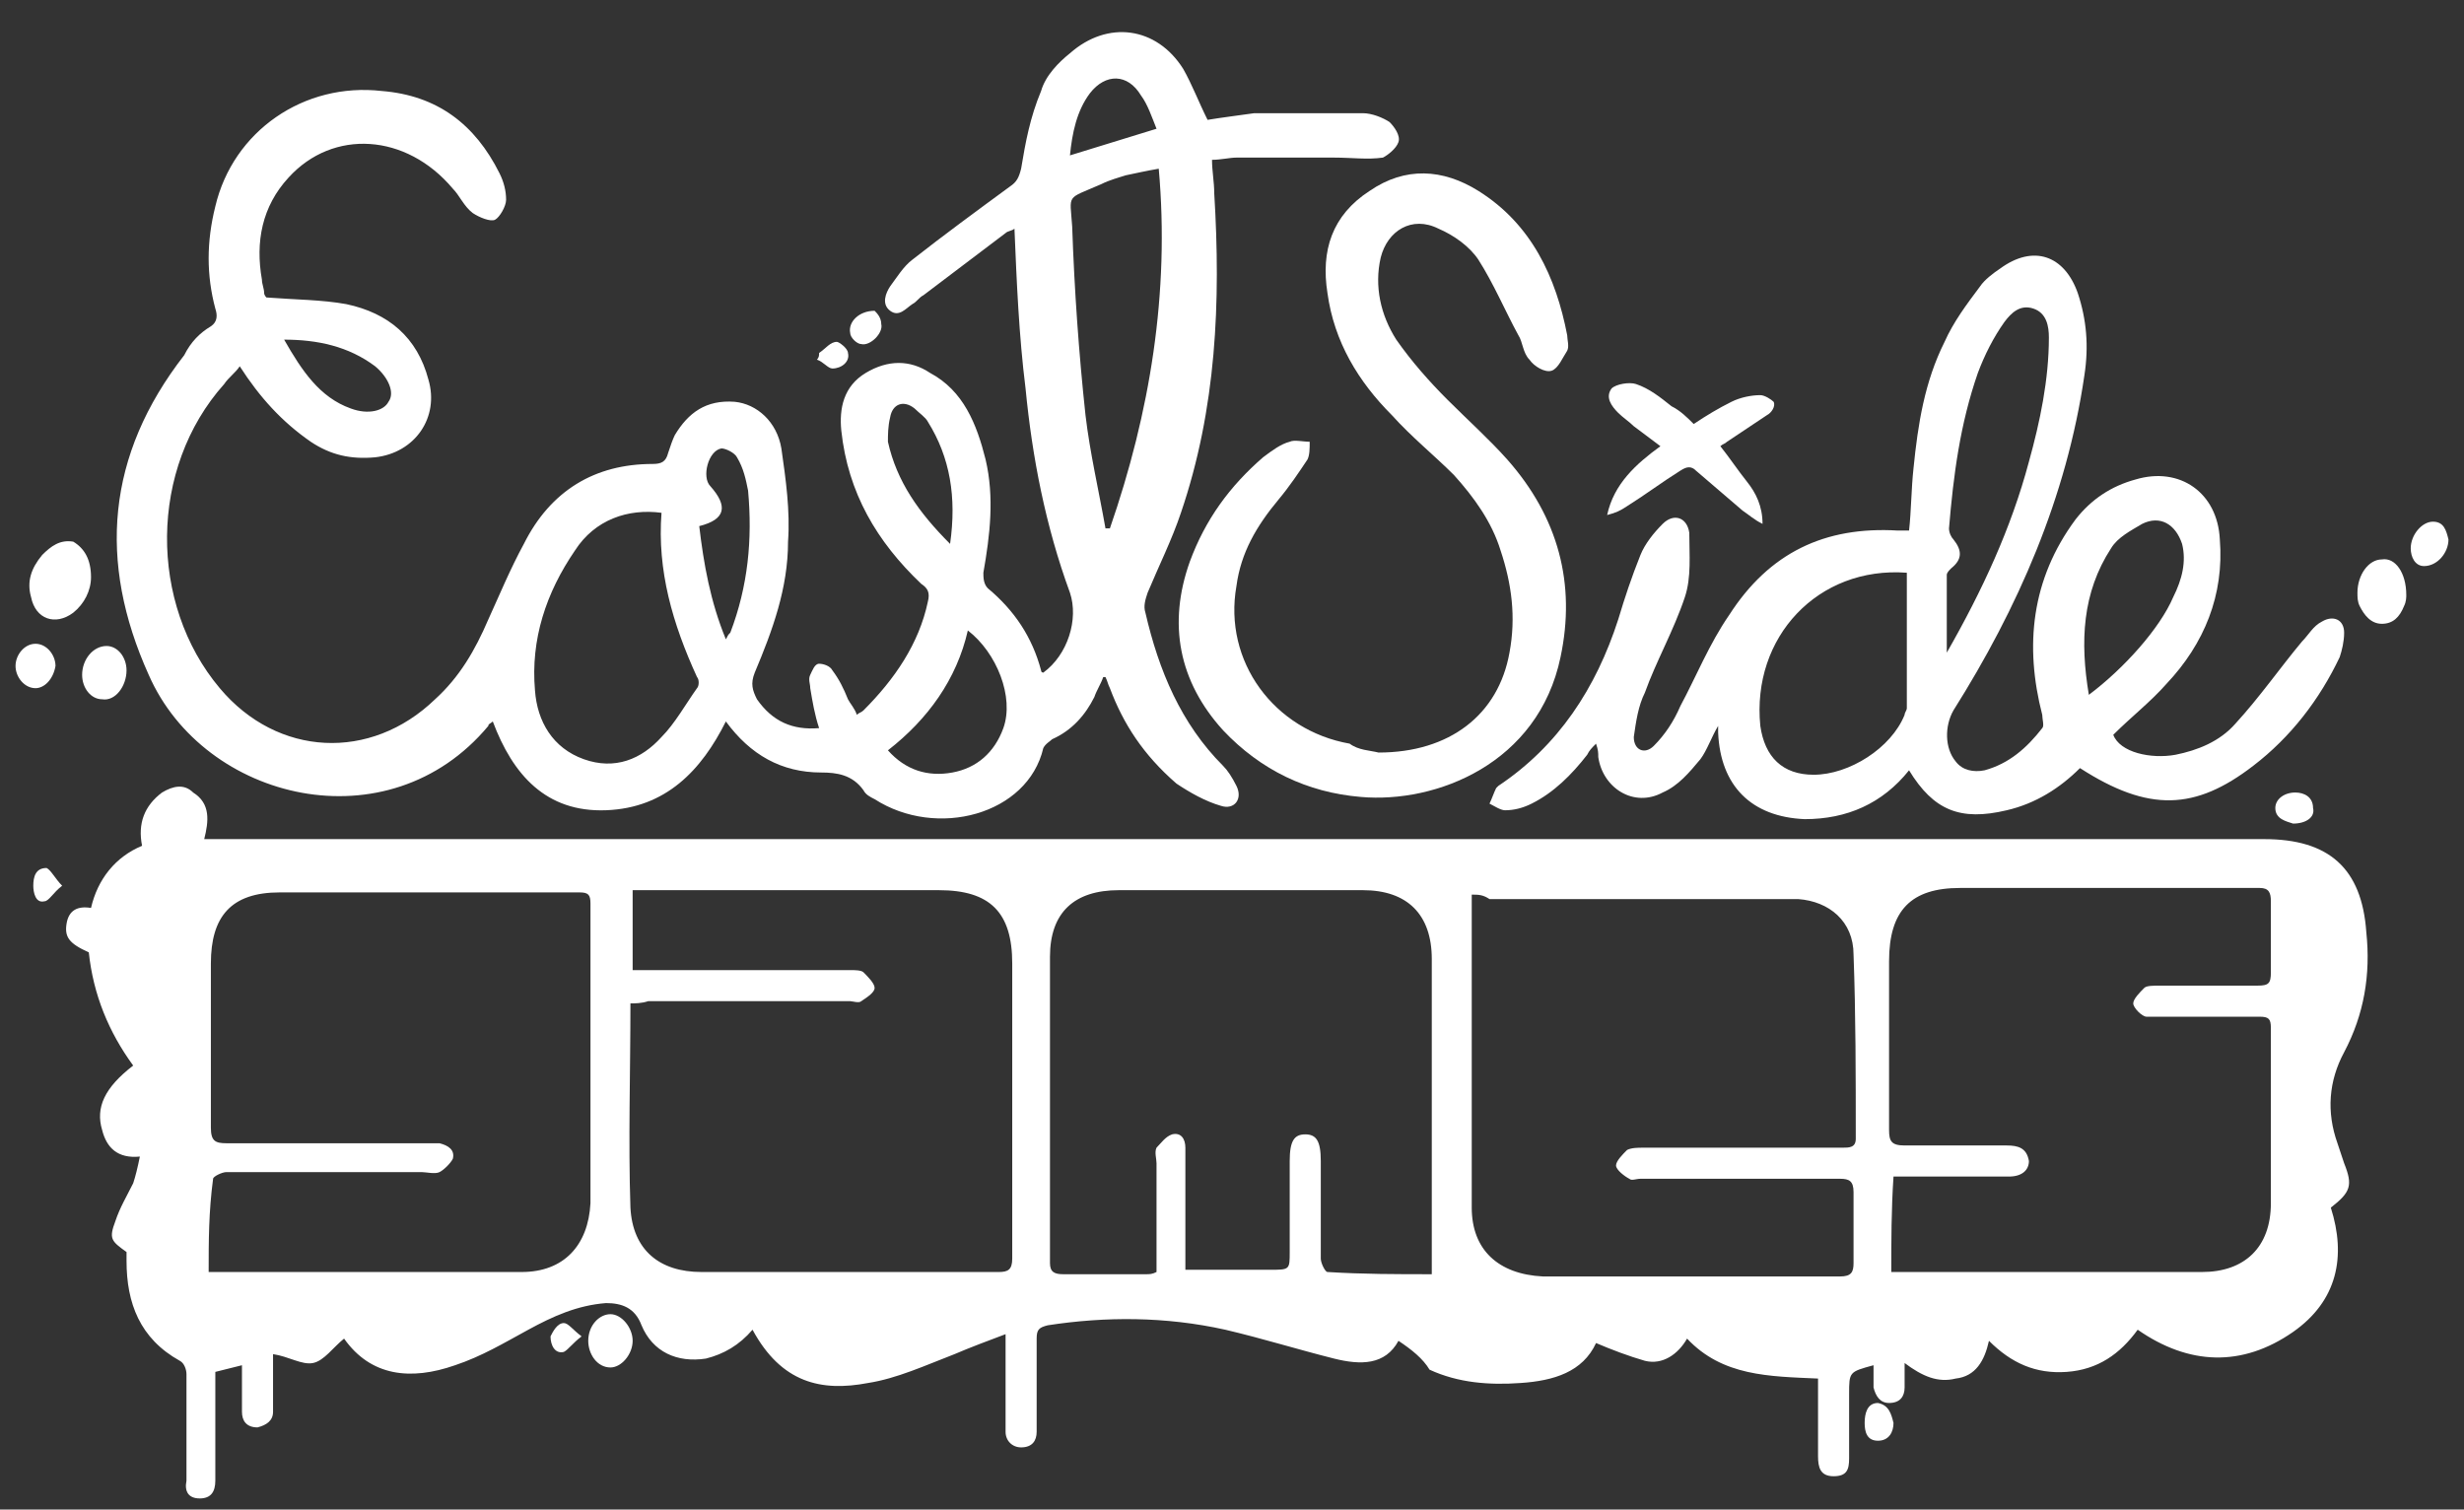 <svg enable-background="new 0 0 111 68" viewBox="0 0 111 68" xmlns="http://www.w3.org/2000/svg"><rect x="0" y="0" width="111" height="68" fill="#333333" stroke="none"/><g fill="#fff"><path d="m63 60.4c-.6 1.1-1.7 1.1-2.9.8-1.6-.4-3.2-.9-4.9-1.3-2.7-.6-5.4-.6-8-.2-.4.1-.5.2-.5.6v4.2c0 .4-.2.7-.7.7-.4 0-.7-.3-.7-.7 0-.1 0-.3 0-.4 0-1.1 0-2.2 0-3.3 0-.2 0-.4 0-.7-.8.3-1.6.6-2.3.9-1.3.5-2.6 1.1-3.9 1.3-2.1.4-3.9 0-5.2-2.4-.6.7-1.3 1.1-2.1 1.3-1.3.2-2.4-.3-2.9-1.5-.3-.8-.9-1-1.6-1-1.3.1-2.4.6-3.5 1.2s-2.1 1.2-3.3 1.6c-2 .7-3.8.5-5-1.2-.5.4-.9 1-1.4 1.1s-1.1-.3-1.8-.4v2 .6c0 .4-.3.6-.7.7-.5 0-.7-.3-.7-.7 0-.7 0-1.4 0-2.1-.4.1-.8.2-1.2.3v3.6 1.3c0 .5-.2.8-.7.8s-.7-.3-.6-.8c0-1.6 0-3.2 0-4.8 0-.2-.1-.5-.3-.6-1.8-1-2.4-2.6-2.4-4.5 0-.1 0-.3 0-.4-.7-.5-.8-.6-.5-1.4.2-.6.5-1.1.8-1.7.1-.3.2-.7.3-1.2-1 .1-1.5-.4-1.7-1.2-.3-1 .1-1.9 1.4-2.9-1.1-1.5-1.8-3.2-2-5.1-.9-.4-1.1-.7-1-1.3s.5-.8 1.1-.7c.3-1.3 1.1-2.3 2.3-2.8-.2-1 .1-1.8.9-2.4.5-.3 1-.4 1.4 0 .8.5.7 1.3.5 2.1h.8 92c2.9 0 4.4 1.3 4.6 4.2.2 1.9-.1 3.7-1 5.4-.7 1.3-.8 2.7-.3 4.1.1.3.2.6.3.9.4 1 .3 1.3-.6 2 .7 2.2.3 4.2-1.7 5.6-2.3 1.6-4.7 1.5-7-.1-.8 1.1-1.8 1.8-3.2 1.9s-2.5-.4-3.5-1.4c-.2.9-.6 1.6-1.5 1.7-.8.2-1.5-.1-2.3-.7v1.1c0 .4-.2.7-.7.7-.4 0-.6-.3-.7-.7 0-.3 0-.7 0-1-1.1.3-1.1.3-1.1 1.3v2.9c0 .5-.1.8-.7.8s-.7-.4-.7-.9c0-1.2 0-2.3 0-3.5-2.2-.1-4.3-.1-5.9-1.8-.4.7-1.1 1.2-1.9 1-.7-.2-1.5-.5-2.2-.8-.6 1.3-1.9 1.7-3.4 1.8-1.4.1-2.8 0-4.1-.6-.3-.5-.8-.9-1.4-1.3zm3.3-20.1v.4 13.7c0 1.9 1.2 3 3.2 3.1h13.4c.5 0 .6-.2.6-.6 0-1.1 0-2.2 0-3.2 0-.5-.2-.6-.6-.6-3 0-6 0-9 0-.2 0-.4.1-.5 0-.2-.1-.6-.4-.6-.6s.3-.5.5-.7c.2-.1.5-.1.7-.1h9c.3 0 .6 0 .6-.4 0-2.8 0-5.6-.1-8.3 0-1.5-1.1-2.4-2.5-2.5-.3 0-.6 0-1 0-4.3 0-8.6 0-12.9 0-.3-.2-.5-.2-.8-.2zm-56.9 17h.4 13.7c1.9 0 3-1.2 3.1-3.1 0-4.5 0-9 0-13.5 0-.4-.1-.5-.5-.5-4.5 0-9 0-13.5 0-2.2 0-3.1 1.1-3.1 3.2v7.4c0 .6.2.7.7.7h8.9.7c.4.1.7.3.6.7-.1.2-.4.5-.6.6s-.6 0-.8 0c-2.9 0-5.8 0-8.8 0-.2 0-.6.2-.6.3-.2 1.5-.2 2.8-.2 4.2zm19-12.1c0 3.1-.1 6.2 0 9.2.1 1.9 1.3 2.9 3.2 2.9h13.4c.4 0 .6-.1.6-.6 0-4.4 0-8.9 0-13.3 0-2.3-1-3.3-3.3-3.3-4.4 0-8.8 0-13.2 0-.2 0-.4 0-.6 0v3.6h.8 9c.2 0 .5 0 .6.1.2.2.5.5.5.7s-.3.4-.6.6c-.1.1-.4 0-.5 0-3 0-6.1 0-9.1 0-.3.1-.6.1-.8.1zm36.1 12.2c0-.3 0-.5 0-.7 0-4.5 0-9 0-13.5 0-2-1.1-3.1-3.1-3.1-3.7 0-7.3 0-11 0-2 0-3.1 1-3.1 3v13.8c0 .4.2.5.6.5h3.7c.2 0 .3 0 .5-.1 0-1.7 0-3.3 0-4.9 0-.2-.1-.5 0-.7.2-.2.4-.5.7-.6.4-.1.6.2.6.6v2.5 3h3.8c.9 0 .9 0 .9-.8 0-1.4 0-2.8 0-4.1 0-.9.2-1.2.7-1.2s.7.3.7 1.2v4.4c0 .2.2.6.3.6 1.6.1 3.1.1 4.7.1zm20.7-.1h.4 13.6c1.9 0 3.1-1.1 3.1-3.1 0-2.6 0-5.3 0-7.9 0-.4-.1-.5-.5-.5-1.2 0-2.3 0-3.5 0-.5 0-1.1 0-1.6 0-.2 0-.6-.4-.6-.6s.3-.5.5-.7c.1-.1.4-.1.7-.1h4.4c.5 0 .6-.1.6-.6 0-1.1 0-2.1 0-3.2 0-.4-.1-.6-.5-.6-4.5 0-9 0-13.5 0-2.2 0-3.2 1-3.2 3.3v7.6c0 .5.1.7.7.7h4.6c.5 0 .9.1 1 .7 0 .4-.3.7-.9.7-1.1 0-2.3 0-3.4 0-.6 0-1.2 0-1.8 0-.1 1.5-.1 2.9-.1 4.3z"/><path d="m12 13.4c1.3.1 2.5.1 3.6.3 1.9.4 3.2 1.5 3.7 3.4.5 1.7-.6 3.3-2.4 3.5-1.1.1-2-.1-2.9-.7-1.3-.9-2.3-2-3.2-3.4-.2.3-.5.5-.7.8-3.4 3.8-3.4 9.9-.2 13.7 2.6 3.1 6.8 3.3 9.7.5 1.1-1 1.8-2.2 2.4-3.6.5-1.1 1-2.3 1.6-3.4 1.2-2.4 3.2-3.6 5.8-3.6.4 0 .6-.1.7-.5.1-.3.2-.6.3-.8.6-1 1.4-1.6 2.7-1.5 1 .1 1.9.9 2.1 2.1.2 1.4.4 2.8.3 4.2 0 2.1-.7 4-1.5 5.9-.2.5-.1.8.1 1.2.7 1 1.6 1.4 2.8 1.3-.2-.6-.3-1.2-.4-1.8 0-.2-.1-.4 0-.6s.2-.5.4-.5.5.1.6.3c.3.4.5.8.7 1.3.1.2.3.4.4.7.1-.1.2-.1.3-.2 1.4-1.4 2.5-3 2.9-4.9.1-.4 0-.6-.3-.8-2-1.9-3.3-4.1-3.6-6.9-.1-1 .1-2 1.1-2.6s2-.6 2.9 0c1.5.8 2.1 2.3 2.5 3.9.4 1.7.2 3.4-.1 5.1 0 .2 0 .5.2.7 1.2 1 2 2.2 2.4 3.7 0 .1.1.1.1.1 1.1-.8 1.6-2.4 1.2-3.6-1.1-3-1.7-6.1-2-9.2-.3-2.4-.4-4.8-.5-7.2-.1.1-.3.1-.4.2-1.2.9-2.5 1.9-3.7 2.8-.2.1-.3.3-.5.4-.3.2-.6.6-1 .3s-.2-.8 0-1.1c.3-.4.6-.9 1-1.2 1.4-1.1 2.9-2.2 4.4-3.3.3-.2.4-.4.5-.8.2-1.2.4-2.3.9-3.5.2-.7.8-1.3 1.3-1.7 1.7-1.5 3.9-1.2 5.1.7.4.7.7 1.5 1.1 2.3.6-.1 1.4-.2 2.1-.3h4.9c.4 0 .9.2 1.2.4.2.2.5.6.4.9s-.5.6-.7.7c-.7.1-1.4 0-2.2 0-1.5 0-2.9 0-4.4 0-.3 0-.7.1-1.1.1 0 .5.1 1 .1 1.5.3 4.9.1 9.7-1.5 14.4-.4 1.2-1 2.4-1.5 3.6-.1.3-.2.6-.1.9.6 2.6 1.6 5 3.5 6.9.2.2.4.5.6.9.3.6-.1 1.1-.7.9-.7-.2-1.4-.6-2-1-1.5-1.3-2.4-2.7-3-4.3-.1-.2-.1-.3-.2-.5 0 0 0 0-.1 0-.1.3-.3.6-.4.9-.4.8-1 1.5-1.9 1.9-.1.1-.3.2-.4.4-.7 3-4.8 4.1-7.6 2.3-.2-.1-.4-.2-.5-.4-.5-.7-1.2-.8-1.9-.8-1.8 0-3.2-.8-4.3-2.3-1.1 2.2-2.7 3.9-5.4 4s-4.2-1.6-5.1-4c-.1.1-.2.1-.2.2-4.5 5.4-12.8 3.4-15.3-2.3-2.3-5.1-1.9-9.9 1.6-14.4.3-.6.7-1 1.2-1.3.3-.2.3-.5.2-.8-.4-1.5-.4-3 0-4.6.8-3.4 4-5.6 7.5-5.2 2.5.2 4.2 1.5 5.3 3.7.2.4.3.8.3 1.2 0 .3-.3.8-.5.9s-.7-.1-1-.3c-.4-.3-.6-.8-.9-1.1-2.1-2.5-5.4-2.7-7.4-.5-1.2 1.3-1.5 2.9-1.2 4.6 0 .2.1.4.1.6 0 .1.1.2.1.2zm17.8 9.7c-1.5-.2-3 .3-3.9 1.7-1.3 1.9-2 4-1.8 6.3.1 1.4.8 2.6 2.2 3.1s2.6 0 3.5-1c.6-.6 1.1-1.5 1.6-2.2.1-.1.1-.4 0-.5-1.1-2.4-1.8-4.8-1.6-7.4zm20 .7h.2c1.8-5.2 2.7-10.6 2.2-16.2-.6.1-1 .2-1.5.3-.3.1-.7.2-1.1.4-1.6.7-1.4.4-1.3 1.9.1 2.9.3 5.7.6 8.5.2 1.7.6 3.4.9 5.1zm-9.8 10c.8.9 1.8 1.2 2.9 1s1.9-.9 2.3-2c.5-1.4-.3-3.4-1.6-4.4-.5 2.2-1.8 4-3.6 5.4zm-7.3-5c.1-.2.1-.2.2-.3.8-2.1 1-4.2.8-6.4-.1-.5-.2-1-.5-1.5-.1-.2-.5-.4-.7-.4-.6.1-.9 1.3-.5 1.7.8.9.7 1.5-.5 1.8.2 1.7.5 3.4 1.2 5.1zm10.1-4.3c.3-2.1 0-3.9-1-5.5-.1-.2-.4-.4-.6-.6-.5-.4-1-.2-1.1.4-.1.4-.1.8-.1 1.1.4 1.8 1.4 3.2 2.8 4.6zm-30-9.2c.8 1.4 1.6 2.6 3 3.1.8.3 1.5.1 1.7-.3.3-.4 0-1.1-.6-1.6-1.2-.9-2.6-1.2-4.1-1.2zm39.3-9.5c-.2-.5-.4-1.1-.7-1.5-.6-1-1.6-1-2.3-.1-.6.8-.8 1.8-.9 2.8 1.3-.4 2.6-.8 3.9-1.2z"/><path d="m93.7 34.6c-.9.9-2 1.6-3.3 1.9-2.1.5-3.3 0-4.4-1.8-1.2 1.5-2.8 2.2-4.7 2.2-2.4-.1-3.8-1.5-3.9-3.9 0-.1 0-.1 0-.3-.3.5-.5 1.1-.8 1.5-.5.6-1 1.2-1.7 1.5-1.3.7-2.7-.2-2.9-1.6 0-.2 0-.3-.1-.6-.2.2-.3.3-.4.5-.7.9-1.5 1.7-2.5 2.2-.4.2-.8.3-1.2.3-.2 0-.5-.2-.7-.3.1-.2.2-.5.3-.7 0 0 .1-.1.1-.1 2.7-1.8 4.4-4.4 5.4-7.5.3-1 .6-1.9 1-2.9.2-.5.6-1 1-1.4.5-.5 1.1-.3 1.2.4 0 1 .1 2-.2 2.9-.5 1.5-1.3 2.9-1.8 4.3-.3.6-.4 1.3-.5 2 0 .6.5.8.9.4.5-.5.9-1.1 1.2-1.8.7-1.3 1.3-2.8 2.2-4.1 1.8-2.8 4.3-4 7.6-3.8h.5c.1-.9.1-1.9.2-2.8.2-2 .5-3.9 1.4-5.7.4-.9 1-1.7 1.6-2.5.2-.3.6-.6.9-.8 1.5-1.1 2.9-.6 3.5 1.1.4 1.2.5 2.4.3 3.7-.8 5.5-3 10.5-5.9 15.1-.4.7-.4 1.7.1 2.3.3.4.8.5 1.3.4 1.1-.3 1.9-1 2.6-1.9.1-.1 0-.4 0-.6-.8-3.1-.5-6.1 1.5-8.8.7-.9 1.6-1.5 2.7-1.8 2-.6 3.7.6 3.8 2.7.2 2.5-.7 4.7-2.4 6.5-.7.8-1.6 1.5-2.4 2.3.3.8 1.7 1.1 2.8.9 1-.2 2-.6 2.7-1.4 1.1-1.2 2-2.5 3-3.7.3-.3.5-.7.9-.9.5-.3 1-.1 1 .5 0 .4-.1.8-.2 1.1-.9 1.9-2.2 3.6-3.9 4.9-2.6 2-4.7 2.1-7.8.1zm-7.8-8.8c-4-.3-7 2.9-6.6 6.9.2 1.4 1 2.2 2.4 2.2 1.6 0 3.5-1.2 4.1-2.7 0-.1.1-.2.1-.3 0-2 0-4 0-6.1zm1.8 3.6c1.6-2.8 2.9-5.6 3.7-8.6.5-1.8.9-3.7.9-5.6 0-.5-.1-1.1-.7-1.3s-1 .2-1.3.6c-.5.7-.9 1.5-1.2 2.3-.8 2.3-1.1 4.6-1.3 7 0 .2.1.4.2.5.4.5.4.9-.1 1.3-.1.1-.2.2-.2.3zm6.4 1.9c1.6-1.2 3.2-3 3.8-4.4.4-.8.6-1.6.4-2.4-.3-.9-1-1.3-1.8-.9-.5.3-1.1.6-1.4 1.1-1.3 2-1.4 4.2-1 6.6z"/><path d="m62.1 33.9c3.2 0 5.4-1.7 5.9-4.5.3-1.6.1-3.1-.4-4.6-.4-1.3-1.2-2.4-2.1-3.4-.9-.9-1.9-1.7-2.8-2.7-1.5-1.5-2.6-3.3-2.9-5.5-.3-1.9.2-3.5 1.9-4.6 1.6-1.1 3.3-1 4.9 0 2.4 1.5 3.5 3.9 4 6.5 0 .2.1.5 0 .7-.2.3-.4.8-.7.9s-.8-.2-1-.5c-.3-.3-.3-.8-.5-1.1-.6-1.1-1.1-2.3-1.8-3.4-.4-.6-1.1-1.1-1.8-1.4-1.2-.6-2.3.1-2.6 1.3-.3 1.3 0 2.6.7 3.7.7 1 1.5 1.9 2.3 2.7.9.9 1.9 1.8 2.7 2.7 2.3 2.6 3.1 5.6 2.4 8.9-1 4.8-5.6 6.6-9 6.3-2.4-.2-4.5-1.2-6.2-3-2-2.2-2.5-4.8-1.5-7.6.7-1.9 1.8-3.4 3.3-4.7.4-.3.8-.6 1.2-.7.2-.1.6 0 .9 0 0 .3 0 .6-.1.8-.4.6-.8 1.2-1.3 1.8-1 1.2-1.7 2.4-1.9 3.9-.6 3.4 1.7 6.5 5.1 7.1.4.3.9.3 1.3.4z"/><path d="m76.3 19.1c.6-.4 1.1-.7 1.7-1 .4-.2.9-.3 1.3-.3.2 0 .5.2.6.3.1.2-.1.5-.3.6-.6.4-1.2.8-1.8 1.2-.1.1-.2.1-.3.2.4.5.8 1.1 1.2 1.6s.7 1.1.7 1.9c-.4-.2-.6-.4-.9-.6-.7-.6-1.4-1.2-2.1-1.8-.2-.2-.4-.2-.7 0-.8.5-1.6 1.1-2.4 1.6-.3.2-.5.3-.9.4.3-1.4 1.3-2.3 2.4-3.1-.4-.3-.8-.6-1.2-.9-.2-.2-.5-.4-.7-.6-.3-.3-.6-.7-.3-1.1.2-.2.8-.3 1.1-.2.6.2 1.1.6 1.6 1 .4.2.7.5 1 .8z"/><path d="m4.1 26c0 .6-.3 1.2-.8 1.6-.8.6-1.7.3-1.9-.7-.2-.7 0-1.3.5-1.9.4-.4.8-.7 1.4-.6.5.3.8.8.8 1.6z"/><path d="m108.4 26.8c0 .1 0 .3-.1.5-.2.5-.5.8-1 .8s-.8-.4-1-.8c-.1-.2-.1-.4-.1-.6 0-.8.5-1.5 1.1-1.5.6-.1 1.1.6 1.1 1.6z"/><path d="m26.5 60.4c0-.7.5-1.2 1-1.2s1 .6 1 1.2-.5 1.2-1 1.2c-.6 0-1-.6-1-1.2z"/><path d="m3.7 30.4c0-.7.5-1.3 1.1-1.3.5 0 .9.5.9 1.1 0 .7-.5 1.4-1.1 1.3-.5 0-.9-.5-.9-1.1z"/><path d="m1.6 31c-.5 0-.9-.5-.9-1s.4-1 .9-1 .9.5.9 1c-.1.6-.5 1-.9 1z"/><path d="m109.2 25.5c-.4 0-.6-.4-.6-.8 0-.6.5-1.2 1-1.2s.6.4.7.8c0 .6-.5 1.2-1.1 1.2z"/><path d="m103.3 37.1c-.3-.1-.8-.2-.8-.7 0-.4.4-.7.9-.7.4 0 .8.2.8.7.1.4-.3.7-.9.7z"/><path d="m85.3 64.1c0 .4-.2.8-.7.8s-.6-.4-.6-.8.1-.9.6-.9c.5.1.6.5.7.9z"/><path d="m39.4 14c.1.1.3.3.3.6.1.4-.5 1-.9.9-.2 0-.5-.3-.5-.5-.1-.5.4-1 1.1-1z"/><path d="m2.8 39.9c-.4.3-.6.7-.8.7-.4.1-.5-.4-.5-.7 0-.4.1-.8.6-.8.2.1.4.5.7.8z"/><path d="m36.9 15.9c.3-.2.5-.5.8-.5.1 0 .5.3.5.5.1.4-.3.7-.7.7-.2 0-.4-.3-.7-.4.1-.1.1-.2.1-.3z"/><path d="m26.2 60.2c-.4.3-.6.6-.8.7-.4.1-.6-.3-.6-.7.1-.2.3-.6.6-.6.2 0 .4.3.8.6z"/></g></svg>